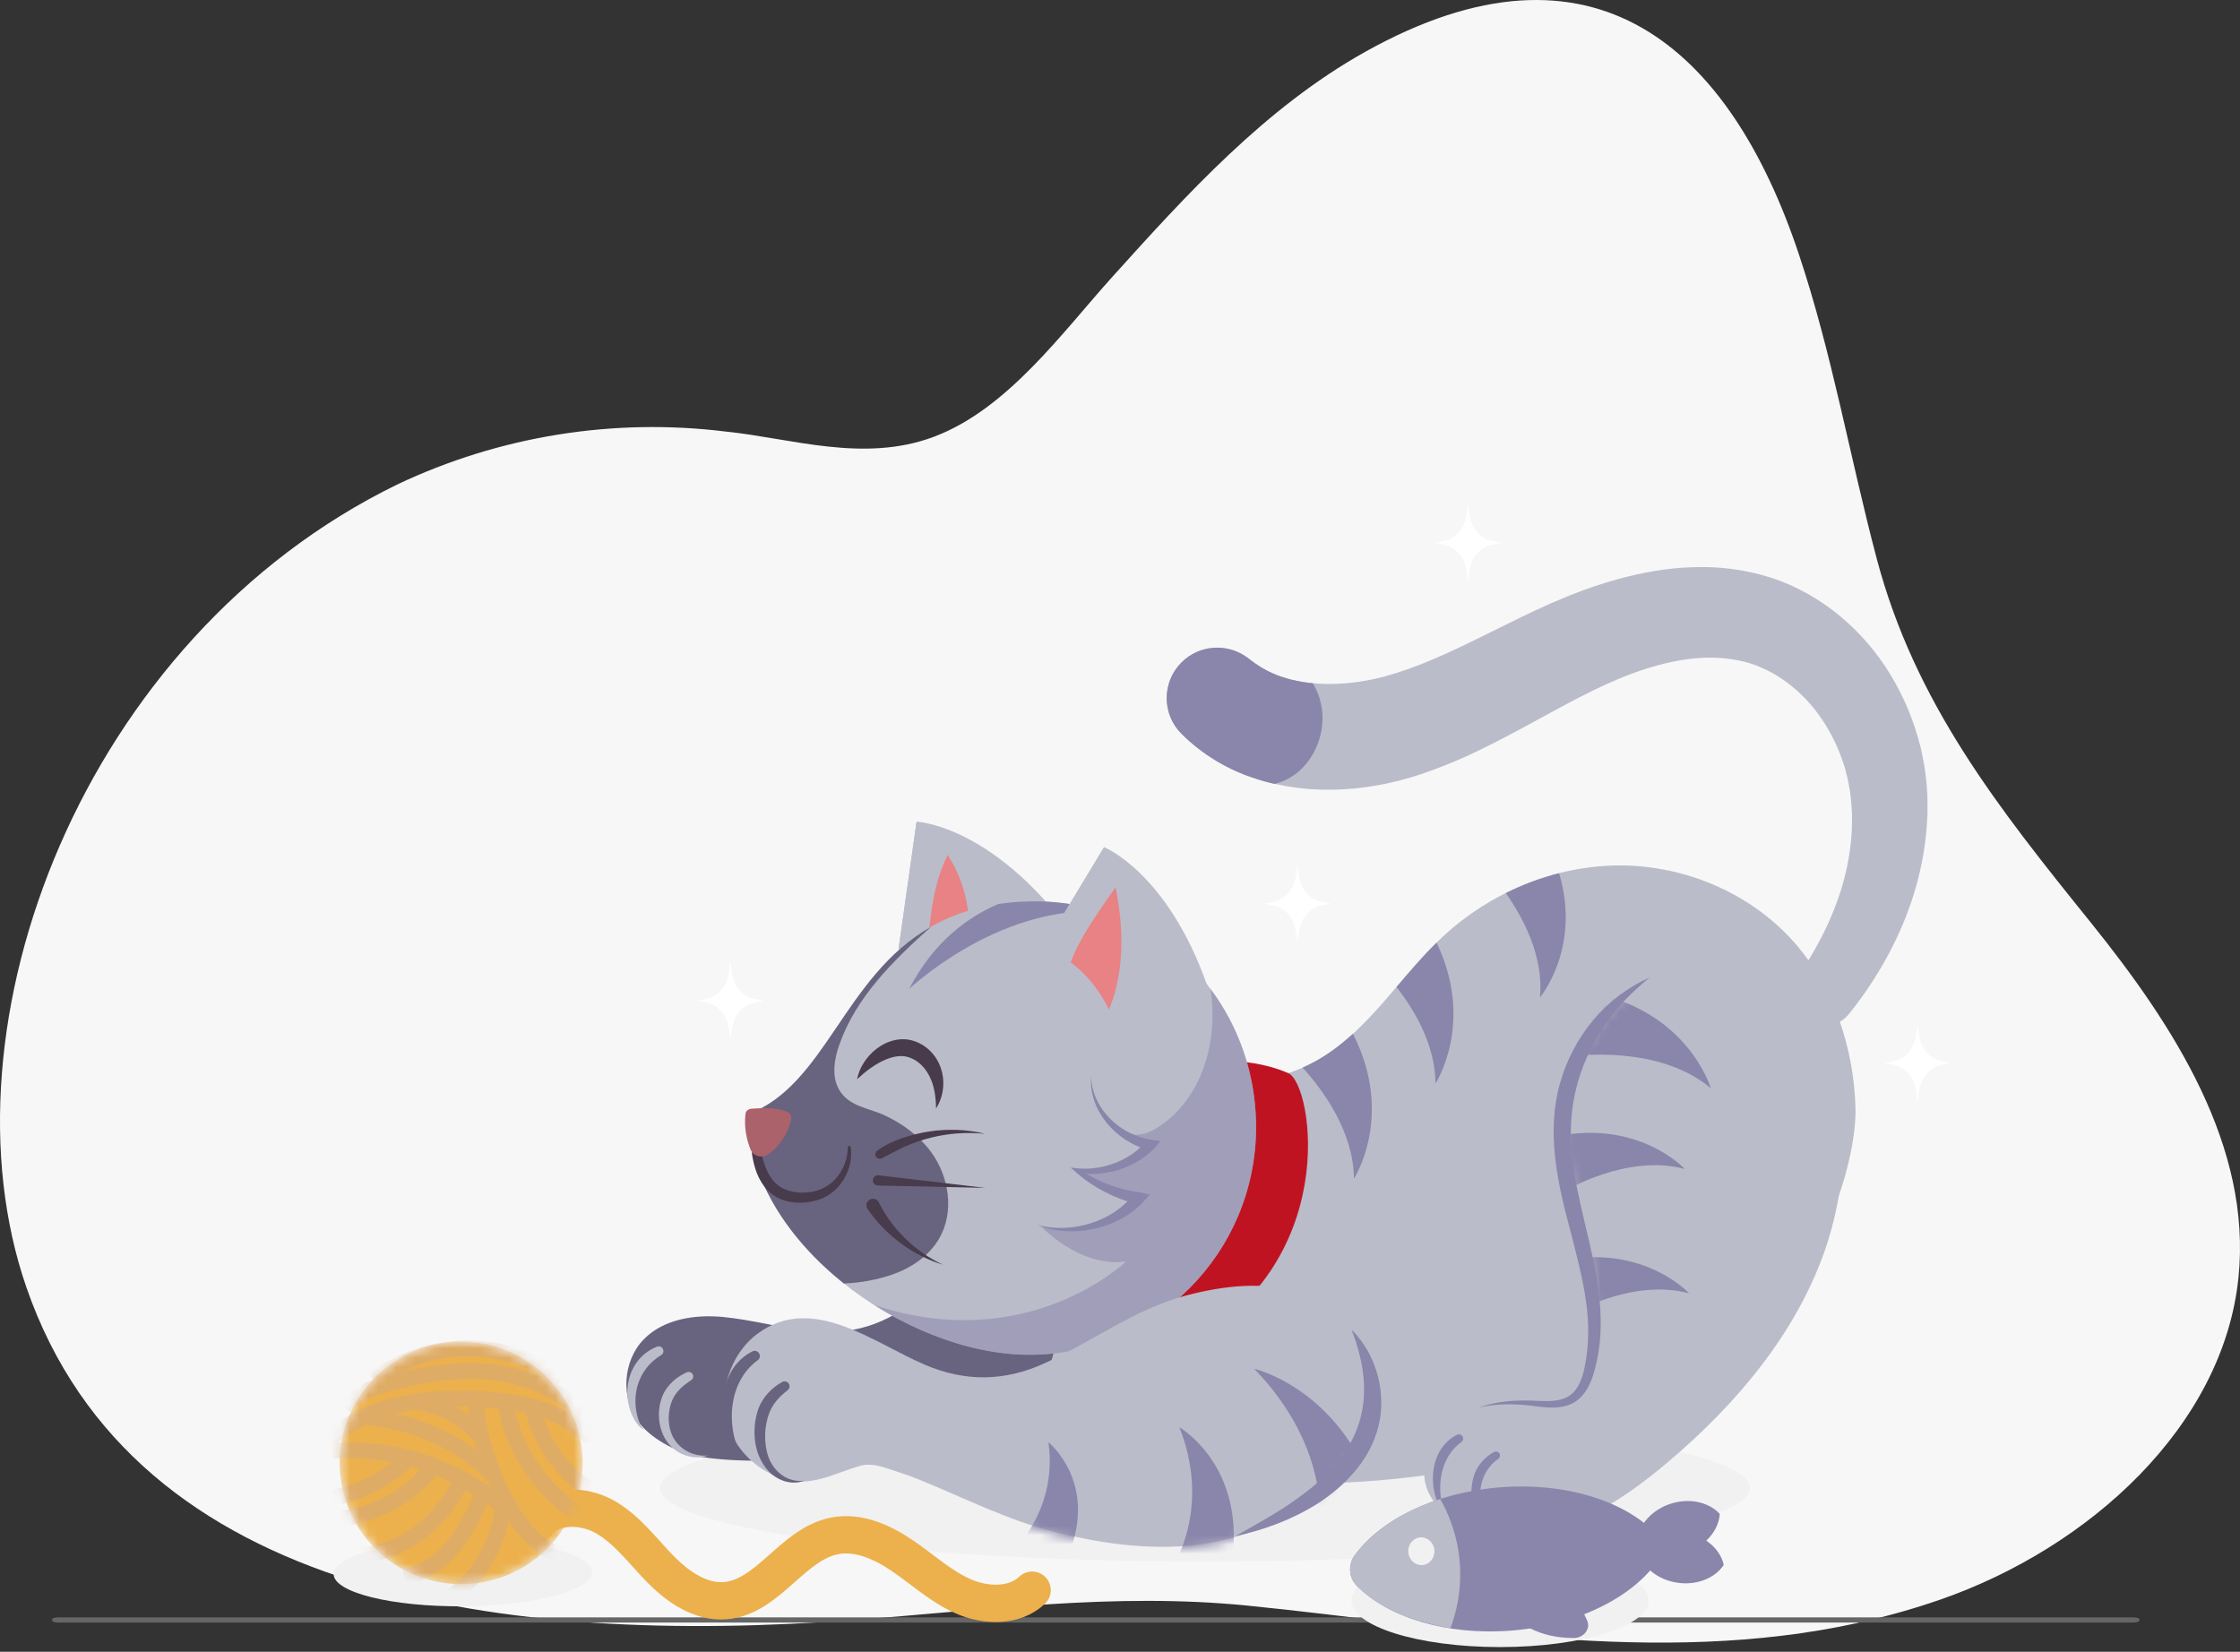 <svg width="240" height="177" viewBox="0 0 240 177" fill="none" xmlns="http://www.w3.org/2000/svg">
<rect x="0" y="0" width="240" height="177" fill="#333333" stroke="none"/>
<path d="M199.071 173.906C177.418 178.658 155.285 174.208 133.594 172.047C119.315 170.63 105.546 172.558 91.231 173.612C54.842 176.282 14.472 171.583 2.832 137.958C-6.865 109.943 8.814 68.355 42.598 51.899C53.555 46.714 65.762 44.754 77.791 46.249C84.763 46.959 92.536 49.627 100.044 46.809C107.966 43.84 113.828 35.594 119.192 29.654C127.164 20.807 135.578 11.537 146.265 5.558C170.785 -8.158 185.366 5.203 192.717 27.188C196.298 37.875 198.202 49.014 201.086 59.893C205.176 75.309 214.054 86.508 224.047 98.899C232.944 109.949 241.274 122.869 239.838 136.887C238.211 152.798 223.879 165.844 207.898 171.407C205.005 172.409 202.055 173.238 199.063 173.889" fill="#F7F7F7"/>
<path d="M228.52 173.309H6.284C5.901 173.309 5.59 173.396 5.59 173.504V173.672C5.59 173.78 5.901 173.868 6.284 173.868H228.52C228.903 173.868 229.214 173.78 229.214 173.672V173.504C229.214 173.396 228.903 173.309 228.52 173.309Z" fill="#666666"/>
<path d="M159.8 57.954C158.609 57.716 157.674 56.626 157.471 55.234L157.291 54L157.111 55.234C156.907 56.626 155.973 57.716 154.781 57.954L153.723 58.166L154.781 58.378C155.973 58.617 156.907 59.706 157.111 61.099L157.291 62.332L157.471 61.099C157.674 59.706 158.609 58.617 159.8 58.378L160.859 58.166L159.8 57.954Z" fill="white"/>
<path d="M80.773 107.025C79.582 106.787 78.647 105.698 78.443 104.305L78.263 103.071L78.084 104.305C77.88 105.698 76.945 106.787 75.754 107.025L74.695 107.237L75.754 107.449C76.945 107.688 77.88 108.777 78.084 110.17L78.263 111.403L78.443 110.17C78.647 108.777 79.582 107.688 80.773 107.449L81.832 107.237L80.773 107.025Z" fill="white"/>
<path d="M141.519 96.62C140.328 96.382 139.393 95.292 139.189 93.9L139.01 92.666L138.83 93.9C138.626 95.292 137.691 96.382 136.5 96.62L135.441 96.832L136.5 97.044C137.691 97.282 138.626 98.372 138.83 99.764L139.01 100.998L139.189 99.764C139.393 98.372 140.328 97.282 141.519 97.044L142.578 96.832L141.519 96.62Z" fill="white"/>
<path d="M207.964 113.696C206.773 113.458 205.838 112.368 205.635 110.976L205.455 109.742L205.275 110.976C205.071 112.368 204.137 113.458 202.945 113.696L201.887 113.908L202.945 114.12C204.137 114.359 205.071 115.448 205.275 116.841L205.455 118.074L205.635 116.841C205.838 115.448 206.773 114.359 207.964 114.12L209.023 113.908L207.964 113.696Z" fill="white"/>
<g style="mix-blend-mode:multiply">
<path d="M129.114 167.323C161.36 167.323 187.501 163.797 187.501 159.447C187.501 155.097 161.36 151.571 129.114 151.571C96.867 151.571 70.727 155.097 70.727 159.447C70.727 163.797 96.867 167.323 129.114 167.323Z" fill="#F1F1F1"/>
</g>
<path d="M134.035 70.764C135.147 71.606 136.385 72.286 137.895 72.701C138.632 72.928 139.44 73.064 140.263 73.175C140.685 73.208 141.097 73.264 141.534 73.27C141.749 73.275 141.961 73.296 142.18 73.296L142.837 73.29C144.595 73.255 146.423 72.987 148.189 72.531C150.047 72.03 151.934 71.356 153.866 70.511C157.729 68.853 161.739 66.616 166.21 64.634C168.489 63.642 170.854 62.738 173.361 62.055C175.864 61.372 178.498 60.874 181.261 60.783C184.009 60.663 186.896 61.004 189.659 61.873C192.455 62.762 195.005 64.237 197.173 66.042C199.34 67.852 201.157 69.984 202.563 72.322C203.979 74.653 205.031 77.171 205.701 79.791L205.831 80.28L205.931 80.777L206.128 81.772C206.249 82.438 206.314 83.118 206.406 83.789C206.447 84.455 206.506 85.117 206.515 85.78V86.772V87.266L206.488 87.761C206.361 90.393 205.895 92.969 205.167 95.431C203.693 100.353 201.201 104.793 198.096 108.662C196.919 110.128 194.775 110.364 193.31 109.189C191.903 108.064 191.629 106.053 192.64 104.599L192.667 104.561C193.861 102.85 194.899 101.042 195.766 99.179C196.63 97.315 197.323 95.389 197.774 93.44C198.225 91.491 198.453 89.525 198.429 87.593V87.231L198.405 86.872L198.364 86.153C198.326 85.677 198.255 85.205 198.208 84.734C198.113 84.278 198.054 83.822 197.945 83.371L197.774 82.697L197.692 82.358L197.583 82.026C197.028 80.25 196.208 78.552 195.176 77.032C194.15 75.504 192.876 74.188 191.479 73.143C190.078 72.101 188.55 71.335 186.961 70.923C185.33 70.523 183.608 70.37 181.795 70.534C179.99 70.673 178.114 71.1 176.233 71.703C174.352 72.307 172.467 73.117 170.595 74.032C168.687 74.974 166.755 76.022 164.744 77.124C162.736 78.219 160.648 79.355 158.422 80.424C156.207 81.496 153.822 82.479 151.292 83.265L150.301 83.542L149.805 83.677L149.304 83.792L148.299 84.016L147.281 84.198C146.606 84.331 145.913 84.396 145.226 84.484C144.881 84.516 144.53 84.534 144.182 84.561C143.834 84.584 143.486 84.608 143.132 84.608L142.076 84.623C141.723 84.623 141.366 84.602 141.009 84.59C140.301 84.578 139.579 84.481 138.862 84.405C137.423 84.196 135.972 83.928 134.536 83.433C131.664 82.541 128.848 80.877 126.595 78.634C124.481 76.523 124.478 73.099 126.592 70.988C128.529 69.051 131.573 68.889 133.696 70.499L134.044 70.764H134.035Z" fill="#BABCC9"/>
<path d="M138.704 83.015C140.556 81.673 141.635 79.406 141.697 77.142C141.73 75.896 141.438 74.663 140.857 73.559C140.795 73.441 140.727 73.326 140.656 73.211C140.526 73.199 140.394 73.188 140.264 73.176C139.444 73.064 138.633 72.928 137.896 72.702C136.386 72.287 135.148 71.607 134.036 70.765L133.688 70.5C131.565 68.889 128.522 69.051 126.584 70.988C124.47 73.099 124.473 76.523 126.587 78.634C128.837 80.878 131.656 82.541 134.528 83.433C135.21 83.669 135.897 83.852 136.584 84.002C137.342 83.81 138.064 83.478 138.707 83.012L138.704 83.015Z" fill="#8A85AB"/>
<path d="M86.497 142.614C83.531 142.255 80.532 141.422 77.503 141.128C74.478 140.833 71.142 141.328 69.005 143.489C66.696 145.821 66.463 149.898 68.492 152.477C70.007 154.403 72.885 155.81 75.315 156.152C80.6 156.897 85.161 156.317 90.222 156.152C95.571 155.978 100.604 156.217 105.927 155.96C111.769 155.678 117.69 154.895 122.632 151.544C127.557 148.202 130.933 142.794 132.166 136.997C132.773 134.141 132.605 131.011 131.096 128.512C129.14 125.273 125.997 124.21 122.567 124.042C118.589 123.848 114.44 125.57 111.043 127.625C106.128 130.599 102.851 135.195 98.564 138.914C95.055 141.955 91.13 143.177 86.5 142.617L86.497 142.614Z" fill="#68647F"/>
<path d="M121.518 113.774C127.781 116.724 135.525 116.974 141.467 113.42C146.781 110.244 150.042 104.591 154.574 100.378C159.694 95.617 166.594 92.731 173.589 92.74C180.583 92.746 187.584 95.726 192.216 100.958C196.486 105.783 198.612 112.278 198.804 118.714C198.996 125.153 193.658 147.653 167.157 155.093C149.659 160.006 126.103 161.643 111.117 151.371L121.521 113.771L121.518 113.774Z" fill="#BABCC9"/>
<path d="M170.991 110.037C169.127 112.634 167.912 115.696 167.526 118.869C166.376 128.311 172.503 136.988 170.386 146.383C170.165 147.366 169.861 148.359 169.245 149.154C168.048 150.699 166.134 150.537 164.385 150.378C161.46 150.11 158.346 150.378 155.89 151.992C153.433 153.602 151.879 156.829 152.908 159.576C153.737 161.784 155.972 163.189 158.246 163.819C161.882 164.828 165.83 164.248 169.313 162.797C172.795 161.345 175.874 159.07 178.752 156.632C185.968 150.526 192.311 143.05 195.466 134.147C197.896 127.299 198.332 118.955 195.941 112.018C194.428 107.631 191.388 104.263 187.021 102.679C182.621 101.083 176.888 104.113 173.639 107.06C172.651 107.955 171.763 108.956 170.988 110.037H170.991Z" fill="#BABCC9"/>
<mask id="mask0_50624_10957" style="mask-type:luminance" maskUnits="userSpaceOnUse" x="153" y="102" width="45" height="63">
<path d="M171.405 109.799C169.541 112.395 168.326 115.457 167.94 118.631C166.79 128.073 172.917 136.75 170.8 146.145C170.579 147.128 170.275 148.12 169.659 148.915C168.462 150.461 166.548 150.299 164.799 150.14C161.874 149.872 158.76 150.14 156.304 151.753C153.847 153.364 152.293 156.591 153.322 159.338C154.151 161.546 156.386 162.95 158.66 163.58C162.296 164.59 166.244 164.01 169.727 162.559C173.209 161.107 176.288 158.831 179.166 156.393C186.382 150.287 192.725 142.812 195.88 133.909C198.31 127.06 198.746 118.717 196.355 111.78C194.842 107.393 191.802 104.025 187.435 102.441C183.035 100.845 177.302 103.875 174.053 106.822C173.065 107.717 172.177 108.718 171.402 109.799H171.405Z" fill="white"/>
</mask>
<g mask="url(#mask0_50624_10957)">
<path d="M183.295 116.609C183.295 116.609 180.813 108.009 169.734 106.23L168.637 113.17C168.637 113.17 177.713 111.889 183.298 116.609H183.295Z" fill="#8A85AB"/>
<path d="M180.511 125.265C180.511 125.265 175.253 119.55 165.758 122.006L167.536 127.685C167.536 127.685 174.268 123.581 180.514 125.265H180.511Z" fill="#8A85AB"/>
<path d="M166.219 135.328L167.997 141.007C167.997 141.007 174.729 136.903 180.975 138.587C180.975 138.587 175.717 132.872 166.222 135.328H166.219Z" fill="#8A85AB"/>
</g>
<path d="M139.565 114.401C141.591 116.624 145.021 121.143 145.065 126.295C145.065 126.295 149.45 119.591 144.959 110.776C143.88 111.763 142.73 112.664 141.462 113.423C140.848 113.791 140.214 114.115 139.562 114.401H139.565Z" fill="#8A85AB"/>
<path d="M149.625 105.762C151.548 108.223 153.771 111.956 153.806 116.096C153.806 116.096 158.05 109.61 153.916 101.01C152.4 102.5 151.014 104.137 149.625 105.762Z" fill="#8A85AB"/>
<path d="M161.336 95.699C163.108 98.213 165.432 102.438 164.993 106.878C164.993 106.878 169.448 101.599 167.045 93.57C165.075 94.071 163.158 94.789 161.336 95.699Z" fill="#8A85AB"/>
<path d="M132.643 113.753C132.643 113.753 135.335 113.821 138.028 114.992C140.72 116.164 143.825 135.664 126.71 144.346L119.945 142.418C121.962 140.963 124.212 138.994 126.294 136.353C133.074 127.759 132.732 117.683 132.643 113.753Z" fill="#C01322"/>
<path d="M96.272 101.717L98.204 88.05C98.204 88.05 105.473 88.321 113.57 98.39L96.269 101.717H96.272Z" fill="#BABCC9"/>
<path d="M98.205 88.05C98.205 88.05 104.28 92.007 103.82 100.548L96.273 101.717L98.205 88.05Z" fill="#BABCC9"/>
<g style="mix-blend-mode:multiply" opacity="0.96">
<path d="M99.944 96.7C99.678 98.198 99.537 99.712 99.434 101.228L103.819 100.548C104.031 96.623 102.863 93.67 101.539 91.621C100.725 93.205 100.253 94.954 99.944 96.697V96.7Z" fill="#EA8081"/>
</g>
<path d="M134.578 120.781C134.578 134.253 123.703 145.173 110.286 145.173C96.869 145.173 80.125 132.876 80.125 119.403C90.8 115.452 90.912 97.572 109.549 96.618C123.904 95.882 134.578 107.308 134.578 120.781Z" fill="#BABCC9"/>
<path d="M91.835 115.655C91.944 115.013 92.212 114.401 92.572 113.841C92.935 113.282 93.395 112.775 93.952 112.357C94.507 111.936 95.161 111.609 95.901 111.45C96.273 111.377 96.662 111.336 97.057 111.374C97.453 111.406 97.856 111.506 98.201 111.654C98.915 111.939 99.54 112.413 100 112.993C100.469 113.567 100.776 114.242 100.941 114.925C101.259 116.303 100.982 117.71 100.289 118.787C100.28 117.507 100.092 116.341 99.608 115.375C99.139 114.412 98.399 113.676 97.526 113.349C97.299 113.267 97.099 113.211 96.88 113.185C96.662 113.161 96.432 113.158 96.196 113.185C95.722 113.235 95.217 113.391 94.722 113.614C93.722 114.071 92.773 114.766 91.832 115.646L91.835 115.655Z" fill="#473B4C"/>
<path d="M100.625 132.716C102.286 129.861 101.696 126.06 99.729 123.407C98.464 121.702 96.712 120.421 94.801 119.526C93.047 118.702 90.894 118.575 89.871 116.709C89.09 115.281 89.384 113.506 89.921 111.969C91.699 106.866 95.695 102.939 99.752 99.309C90.369 104.667 88.488 116.311 80.125 119.406C80.125 126.236 84.427 132.761 90.419 137.539C92.204 137.463 93.955 137.142 95.553 136.594C97.612 135.89 99.534 134.598 100.625 132.719V132.716Z" fill="#68647F"/>
<path d="M81.547 123.468C81.692 124.095 81.86 124.711 82.105 125.27C82.341 125.835 82.653 126.348 83.054 126.742C83.839 127.543 85.048 127.852 86.242 127.796C87.442 127.749 88.61 127.307 89.45 126.401C89.872 125.956 90.22 125.42 90.453 124.831C90.704 124.245 90.822 123.607 90.836 122.956V122.95C90.836 122.862 90.91 122.791 90.996 122.791C91.072 122.791 91.134 122.85 91.146 122.926C91.246 123.618 91.187 124.337 90.996 125.023C90.804 125.709 90.462 126.354 90.019 126.922C89.798 127.204 89.542 127.463 89.265 127.699C88.981 127.923 88.675 128.129 88.353 128.288C87.708 128.612 87.006 128.785 86.307 128.856C85.608 128.921 84.888 128.877 84.19 128.685C83.494 128.491 82.804 128.126 82.276 127.581C81.745 127.042 81.368 126.392 81.096 125.723C80.84 125.049 80.669 124.357 80.571 123.668C80.533 123.389 80.722 123.124 80.993 123.082C81.25 123.041 81.488 123.209 81.547 123.465V123.471V123.468Z" fill="#473B4C"/>
<path d="M79.876 119.341C79.911 119.035 80.209 118.793 80.595 118.805C80.595 118.805 82.456 118.625 83.576 118.893C84.697 119.161 84.912 119.5 84.741 120.103C84.437 121.178 83.765 122.771 82.199 123.745C81.553 124.146 80.698 123.878 80.415 123.174C80.052 122.282 79.687 120.925 79.876 119.341Z" fill="#AB626A"/>
<path d="M97.398 105.989C97.398 105.989 106.74 97.068 118.02 97.665C115.398 96.844 112.553 96.464 109.545 96.617C108.639 96.664 107.778 96.75 106.959 96.873C103.839 98.198 100.082 100.813 97.398 105.989Z" fill="#8A85AB"/>
<path d="M111.848 101.44L118.294 90.782C118.294 90.782 125.061 93.444 129.355 105.627C128.4 106.336 126.663 107.438 124.224 108.009C121.906 108.55 119.951 108.383 118.795 108.191C118.388 107.196 117.53 105.468 115.805 103.872C114.322 102.503 112.809 101.796 111.848 101.437V101.44Z" fill="#BABCC9"/>
<path d="M118.298 90.782C118.298 90.782 122.093 100.289 118.823 108.194C118.239 106.972 117.092 105.003 114.957 103.301C113.839 102.412 112.745 101.826 111.852 101.44C114.001 97.887 116.151 94.336 118.298 90.782Z" fill="#BABCC9"/>
<g style="mix-blend-mode:multiply" opacity="0.96">
<path d="M114.723 103.124C114.799 103.183 114.876 103.239 114.953 103.3C117.085 104.999 118.235 106.972 118.819 108.194C120.706 103.636 120.243 98.549 119.512 95.054C119.544 95.207 115.761 100.015 114.723 103.124Z" fill="#EA8081"/>
</g>
<path d="M115.588 125.67C116.142 125.632 116.697 125.561 117.251 125.464C116.594 125.508 115.883 125.494 115.113 125.396C115.113 125.396 115.284 125.5 115.576 125.67C115.582 125.67 115.585 125.67 115.591 125.67H115.588Z" fill="#8A85AB"/>
<g style="mix-blend-mode:multiply" opacity="0.53">
<path d="M129.712 106C129.812 106.707 129.877 107.416 129.9 108.129C129.954 109.751 129.797 111.385 129.402 112.963C129.01 114.532 128.373 116.043 127.477 117.394C126.536 118.81 125.3 120.062 123.832 120.933C123.106 121.363 122.266 121.687 121.408 121.572C121.396 121.572 121.366 121.572 121.352 121.563C121.372 121.578 121.408 121.598 121.417 121.604C121.455 121.631 121.496 121.654 121.538 121.681C121.623 121.731 121.712 121.778 121.8 121.822C122.003 121.922 122.213 122.005 122.428 122.078C122.832 122.22 123.245 122.326 123.664 122.408C123.675 122.408 123.678 122.426 123.672 122.432C123.236 122.92 122.717 123.327 122.166 123.677C121.231 124.387 119.671 125.255 117.465 125.449C117.374 125.467 117.282 125.488 117.188 125.502C116.675 125.591 116.153 125.658 115.628 125.697C116.864 126.409 120.048 128.161 121.959 128.402C121.959 128.402 118.291 133.252 111.529 131.391C111.529 131.391 115.625 135.845 120.638 135.18C120.638 135.18 110.173 145.308 93.668 139.85C98.864 143.15 104.847 145.173 110.288 145.173C123.705 145.173 134.58 134.253 134.58 120.78C134.58 115.283 132.799 110.128 129.718 106H129.712Z" fill="#8A85AB"/>
</g>
<path d="M116.905 115.372C116.929 116.244 117.15 117.097 117.516 117.866C117.881 118.637 118.388 119.332 118.984 119.924C120.178 121.11 121.735 121.882 123.34 122.132L124.339 122.288L123.649 123.083C122.567 124.19 121.208 124.941 119.783 125.374C118.356 125.803 116.846 125.915 115.395 125.671L115.569 125.256C117.522 126.613 119.786 127.446 122.083 127.758L123.21 128.015L122.461 128.818C121.724 129.607 120.854 130.234 119.928 130.714C118.999 131.194 118.014 131.527 117.008 131.724C115.003 132.116 112.904 131.983 111.055 131.233C112.974 131.774 115.009 131.662 116.846 131.088C118.68 130.511 120.361 129.442 121.452 127.976L121.827 129.039C119.394 128.412 117.12 127.246 115.28 125.615L114.711 125.112L115.457 125.203C116.843 125.324 118.247 125.1 119.521 124.602C120.795 124.105 121.951 123.321 122.791 122.306L123.098 123.254C121.293 122.765 119.689 121.708 118.554 120.304C117.987 119.603 117.536 118.811 117.247 117.969C116.958 117.13 116.831 116.235 116.905 115.366V115.372Z" fill="#8A85AB"/>
<path d="M99.093 146.241C93.646 143.933 87.091 138.589 81.223 142.873C78.147 145.12 76.817 149.474 78.118 153.051C79.017 155.525 81.12 157.479 83.582 158.369C86.737 159.505 89.188 157.921 92.201 157.064C93.593 156.67 95.194 157.421 96.56 157.85C97.173 158.045 97.778 158.266 98.376 158.507C103.239 160.477 108.016 162.929 113.123 164.195C117.691 165.326 122.43 166.026 127.133 165.653C131.548 165.299 135.832 163.839 139.489 161.36C142.284 159.464 144.652 156.87 145.929 153.767C147.23 150.608 147.911 141.728 139.421 138.61C135.629 137.217 131.079 137.78 127.192 138.793C121.575 140.259 117.098 143.745 111.882 146.103C107.615 148.032 103.451 148.093 99.096 146.247L99.093 146.241Z" fill="#BABCC9"/>
<mask id="mask1_50624_10957" style="mask-type:luminance" maskUnits="userSpaceOnUse" x="77" y="138" width="70" height="28">
<path d="M99.093 146.463C93.646 144.155 87.091 138.811 81.223 143.095C78.147 145.341 76.817 149.696 78.118 153.273C79.017 155.746 81.12 157.701 83.582 158.59C86.737 159.727 89.188 158.143 92.201 157.286C93.593 156.891 95.194 157.642 96.56 158.072C97.173 158.266 97.778 158.487 98.376 158.729C103.239 160.698 108.016 163.151 113.123 164.417C117.691 165.547 122.43 166.248 127.133 165.874C131.548 165.521 135.832 164.061 139.489 161.582C142.284 159.686 144.652 157.092 145.929 153.988C147.23 150.829 147.911 141.95 139.421 138.832C135.629 137.439 131.079 138.001 127.192 139.014C121.575 140.48 117.098 143.966 111.882 146.325C107.615 148.253 103.451 148.315 99.096 146.469L99.093 146.463Z" fill="white"/>
</mask>
<g mask="url(#mask1_50624_10957)">
<path d="M146.835 158.767C142.727 148.58 134.379 146.678 134.379 146.678C142.246 154.78 141.374 162.671 141.374 162.671L146.835 158.767Z" fill="#8A85AB"/>
<path d="M126.358 152.935C129.808 161.608 125.68 167.806 125.68 167.806L132.135 166.066C132.872 156.685 126.358 152.935 126.358 152.935Z" fill="#8A85AB"/>
<path d="M107.859 166.84L114.518 166.504C117.635 158.802 112.33 154.545 112.33 154.545C113.424 162.382 107.859 166.84 107.859 166.84Z" fill="#8A85AB"/>
</g>
<path d="M176.752 104.74C175.784 105.535 174.864 106.365 174.024 107.252C173.192 108.144 172.438 109.092 171.771 110.093C170.444 112.095 169.465 114.297 168.89 116.591C168.306 118.881 168.179 121.266 168.412 123.66C168.636 126.053 169.194 128.438 169.751 130.849C170.311 133.261 170.94 135.696 171.261 138.219C171.588 140.727 171.647 143.339 171.084 145.85C170.945 146.477 170.798 147.096 170.568 147.72C170.341 148.338 170.034 148.956 169.583 149.489C169.353 149.757 169.088 150.001 168.79 150.196C168.489 150.384 168.168 150.54 167.834 150.632C167.168 150.826 166.499 150.852 165.859 150.82C165.216 150.788 164.591 150.696 163.983 150.62C163.373 150.546 162.759 150.499 162.143 150.484C161.527 150.473 160.91 150.484 160.294 150.537C159.678 150.59 159.064 150.687 158.457 150.826C159.631 150.408 160.881 150.184 162.134 150.107C162.762 150.069 163.393 150.063 164.022 150.081C164.653 150.102 165.263 150.155 165.867 150.137C166.466 150.125 167.056 150.052 167.572 149.857C167.834 149.763 168.064 149.625 168.28 149.469C168.492 149.307 168.675 149.112 168.837 148.9C169.495 148.017 169.751 146.828 169.94 145.641C170.123 144.455 170.188 143.25 170.158 142.049C170.123 140.845 169.981 139.644 169.775 138.445C169.356 136.052 168.722 133.676 168.088 131.268C167.448 128.862 166.864 126.395 166.602 123.845C166.339 121.304 166.416 118.646 167.127 116.131C167.823 113.623 169.058 111.276 170.71 109.304C172.358 107.322 174.463 105.762 176.749 104.746L176.752 104.74Z" fill="#8A85AB"/>
<path d="M144.792 142.462C147.62 145.253 148.737 149.719 147.493 153.526C146.467 156.756 144.004 159.273 141.226 161.09C138.516 162.8 135.494 163.946 132.371 164.602C134.798 163.227 137.272 161.9 139.487 160.218C145.868 155.57 147.735 149.949 144.795 142.462H144.792Z" fill="#8A85AB"/>
<path d="M84.391 148.968C83.518 149.637 82.807 150.417 82.433 151.383C81.873 152.864 81.814 154.624 82.335 156.129C82.887 157.686 84.391 158.917 86.166 158.658C85.025 159.141 83.639 158.77 82.698 157.984C80.743 156.267 80.439 153.27 81.268 150.92C81.74 149.684 82.725 148.674 83.819 148.085C84.075 147.947 84.397 148.041 84.535 148.297C84.662 148.53 84.594 148.812 84.391 148.968Z" fill="#68647F"/>
<path d="M81.191 145.75C78.997 147.337 78.177 150.125 78.463 152.757C78.537 153.44 78.655 154.138 78.929 154.777C79.026 154.983 79.13 155.201 79.33 155.336C78.858 155.169 78.584 154.677 78.342 154.265C76.706 151.164 77.222 146.518 80.61 144.814C81.212 144.513 81.728 145.35 81.191 145.75Z" fill="#68647F"/>
<path d="M160.54 156.317C159.025 157.377 158.453 159.064 158.597 160.857C158.668 162.635 160.01 164.478 161.985 164.201C161.056 164.593 159.93 164.293 159.163 163.651C157.571 162.255 157.326 159.814 158.001 157.901C158.385 156.894 159.187 156.072 160.077 155.592C160.287 155.481 160.549 155.557 160.661 155.766C160.764 155.955 160.708 156.187 160.543 156.311L160.54 156.317Z" fill="#8A85AB"/>
<path d="M156.579 154.516C154.468 156.041 153.931 158.917 154.547 161.346C154.656 161.699 154.754 162.1 155.06 162.338C154.674 162.2 154.45 161.8 154.255 161.464C152.92 158.941 153.341 155.14 156.107 153.75C156.6 153.503 157.019 154.186 156.579 154.513V154.516Z" fill="#8A85AB"/>
<path d="M74.049 147.9C73.209 148.442 72.487 149.078 72.094 149.893C71.51 151.153 71.481 152.758 72.115 154.009C72.823 155.337 74.324 156.12 75.878 155.967C74.869 156.338 73.666 156.179 72.684 155.611C70.614 154.401 70.107 151.486 71.062 149.396C71.573 148.327 72.54 147.52 73.59 147.052C73.834 146.943 74.12 147.052 74.229 147.296C74.33 147.517 74.247 147.773 74.049 147.9Z" fill="#BABCC9"/>
<path d="M70.847 145.206C68.393 146.678 67.547 149.501 68.411 152.175C68.552 152.543 68.694 152.946 69.045 153.182C68.617 153.076 68.331 152.678 68.093 152.331C66.362 149.581 67.208 145.556 70.384 144.311C70.953 144.084 71.36 144.876 70.847 145.206Z" fill="#BABCC9"/>
<path d="M93.975 123.312C94.792 122.706 95.73 122.276 96.688 121.952C97.646 121.625 98.631 121.384 99.625 121.236C100.619 121.086 101.624 121.042 102.618 121.08C103.612 121.122 104.6 121.26 105.558 121.499C104.576 121.398 103.594 121.384 102.624 121.451C101.651 121.516 100.692 121.675 99.758 121.905C98.82 122.134 97.909 122.444 97.036 122.832C96.163 123.227 95.334 123.68 94.485 124.116C94.252 124.237 93.963 124.145 93.842 123.913C93.733 123.701 93.798 123.448 93.981 123.312H93.975Z" fill="#473B4C"/>
<path d="M94.133 125.944L105.575 127.29L94.068 127.034H94.056C93.753 127.028 93.514 126.778 93.52 126.474C93.525 126.171 93.776 125.933 94.08 125.939C94.098 125.939 94.115 125.939 94.133 125.942V125.944Z" fill="#473B4C"/>
<path d="M94.161 128.842C95.568 131.683 98.009 134.106 101.026 135.522C97.838 134.542 94.931 132.431 92.958 129.551C92.74 129.231 92.822 128.795 93.141 128.577C93.459 128.359 93.896 128.441 94.114 128.759C94.132 128.786 94.149 128.815 94.164 128.845L94.161 128.842Z" fill="#473B4C"/>
<g style="mix-blend-mode:multiply">
<path d="M49.622 172.126C57.27 172.066 63.457 170.426 63.441 168.461C63.426 166.497 57.214 164.954 49.566 165.013C41.918 165.073 35.731 166.714 35.747 168.679C35.762 170.643 41.974 172.186 49.622 172.126Z" fill="#F1F1F1"/>
</g>
<path d="M57.418 163.372C59.004 161.185 62.425 161.202 64.781 162.527C67.14 163.852 68.789 166.116 70.673 168.054C72.557 169.994 75.017 171.743 77.715 171.522C82.309 171.148 84.889 165.472 89.413 164.582C91.975 164.079 94.573 165.26 96.726 166.732C98.879 168.207 100.834 170.02 103.225 171.066C105.617 172.111 108.69 172.199 110.583 170.403" stroke="#ECB14C" stroke-width="4" stroke-linecap="round" stroke-linejoin="round"/>
<mask id="mask2_50624_10957" style="mask-type:luminance" maskUnits="userSpaceOnUse" x="36" y="143" width="27" height="27">
<path d="M58.618 165.949C63.702 160.873 63.702 152.643 58.618 147.566C53.533 142.49 45.29 142.49 40.206 147.566C35.122 152.643 35.122 160.873 40.206 165.949C45.29 171.026 53.533 171.026 58.618 165.949Z" fill="white"/>
</mask>
<g mask="url(#mask2_50624_10957)">
<path d="M58.618 165.949C63.702 160.873 63.702 152.643 58.618 147.566C53.533 142.49 45.29 142.49 40.206 147.566C35.122 152.643 35.122 160.873 40.206 165.949C45.29 171.026 53.533 171.026 58.618 165.949Z" fill="#ECB14C"/>
<g style="mix-blend-mode:multiply" opacity="0.54">
<path d="M60.193 147.813C57.297 145.664 53.694 144.478 50.084 144.489C46.475 144.501 42.88 145.705 39.996 147.872" stroke="#D4A87B" stroke-width="1.7" stroke-miterlimit="10"/>
<path d="M62.556 151.596C60.002 148.879 56.307 147.41 52.595 147.03C48.882 146.65 45.131 147.28 41.528 148.261C39.794 148.732 37.986 149.347 36.836 150.725" stroke="#D4A87B" stroke-width="1.7" stroke-miterlimit="10"/>
<path d="M63.381 154.119C61.768 152.571 59.719 151.523 57.575 150.881C55.431 150.239 53.187 149.992 50.952 149.897C48.047 149.777 45.11 149.912 42.297 150.639C39.484 151.367 36.792 152.712 34.742 154.77" stroke="#D4A87B" stroke-width="1.7" stroke-miterlimit="10"/>
<path d="M57.047 150.761C57.887 154.612 60.417 158.065 63.841 160.029" stroke="#D4A87B" stroke-width="1.7" stroke-miterlimit="10"/>
<path d="M54.137 150.172C54.903 155.407 58.242 160.206 62.886 162.75" stroke="#D4A87B" stroke-width="1.7" stroke-miterlimit="10"/>
<path d="M50.93 150.051C51.304 154.24 52.664 158.339 54.863 161.925C55.527 163.005 56.27 164.048 57.202 164.91C58.134 165.773 59.26 166.45 60.505 166.706" stroke="#D4A87B" stroke-width="1.7" stroke-miterlimit="10"/>
<path d="M51.611 154.102C49.919 151.941 47.158 150.498 44.422 150.222" stroke="#D4A87B" stroke-width="1.7" stroke-miterlimit="10"/>
<path d="M53.019 158.28C49.383 154.446 44.385 152.335 39.121 151.847" stroke="#D4A87B" stroke-width="1.7" stroke-miterlimit="10"/>
<path d="M55.593 162.994C52.762 160.12 49.111 157.936 45.278 156.675C41.444 155.415 37.307 155.086 33.32 155.719" stroke="#D4A87B" stroke-width="1.7" stroke-miterlimit="10"/>
<path d="M43.737 156.287C41.366 158.628 38.22 160.171 34.914 160.609" stroke="#D4A87B" stroke-width="1.7" stroke-miterlimit="10"/>
<path d="M46.451 157.091C43.995 160.374 40.061 162.505 35.965 162.776" stroke="#D4A87B" stroke-width="1.7" stroke-miterlimit="10"/>
<path d="M49.626 158.527C48.727 160.044 47.778 161.548 46.557 162.817C44.36 165.102 41.302 166.539 38.141 166.771" stroke="#D4A87B" stroke-width="1.7" stroke-miterlimit="10"/>
<path d="M51.817 159.935C50.926 161.904 50.021 163.895 48.673 165.584C47.326 167.274 45.462 168.655 43.324 168.982" stroke="#D4A87B" stroke-width="1.7" stroke-miterlimit="10"/>
<path d="M53.876 161.486C53.504 165.276 51.455 168.87 48.379 171.123" stroke="#D4A87B" stroke-width="1.7" stroke-miterlimit="10"/>
</g>
</g>
<g style="mix-blend-mode:multiply">
<path d="M160.717 176.497C169.511 176.497 176.641 174.256 176.641 171.491C176.641 168.727 169.511 166.486 160.717 166.486C151.922 166.486 144.793 168.727 144.793 171.491C144.793 174.256 151.922 176.497 160.717 176.497Z" fill="#F1F1F1"/>
</g>
<path d="M161.92 174.73C154.946 175.278 148.694 173.293 145.359 169.916C144.524 169.071 144.415 167.687 145.105 166.722C147.868 162.868 153.731 159.929 160.708 159.379C168.67 158.752 175.688 161.428 178.501 165.703C176.393 170.364 169.879 174.103 161.92 174.73Z" fill="#8A85AB"/>
<path d="M175.484 164.623C175.835 163.142 177.103 161.784 178.902 161.169C180.954 160.468 183.086 160.945 184.26 162.226C184.201 163.265 183.676 164.287 182.815 165.091C183.791 165.747 184.469 166.675 184.69 167.693C183.732 169.142 181.703 169.949 179.565 169.575C177.693 169.248 176.227 168.106 175.649 166.698C175.513 166.368 175.404 164.97 175.484 164.623Z" fill="#8A85AB"/>
<path d="M145.105 166.721C146.969 164.125 150.239 161.943 154.306 160.63C154.984 161.811 155.945 163.839 156.308 166.539C156.803 170.213 155.913 173.125 155.4 174.494C152.955 174.023 150.979 173.422 149.638 172.81C147.936 172.033 146.482 171.052 145.359 169.916C144.524 169.071 144.415 167.687 145.105 166.721Z" fill="#BABCC9"/>
<path d="M150.888 166.336C150.953 167.154 151.631 167.767 152.404 167.708C153.176 167.649 153.751 166.934 153.686 166.115C153.621 165.297 152.943 164.684 152.171 164.743C151.398 164.805 150.823 165.517 150.888 166.336Z" fill="#F1F1F1"/>
<path d="M167.138 169.825L162.44 170.196C161.237 170.29 160.594 171.518 161.302 172.372C162.505 173.821 164.743 175.528 168.603 175.525C169.697 175.525 170.458 174.533 170.045 173.641L168.665 170.65C168.415 170.108 167.798 169.778 167.135 169.828L167.138 169.825Z" fill="#8A85AB"/>
</svg>
